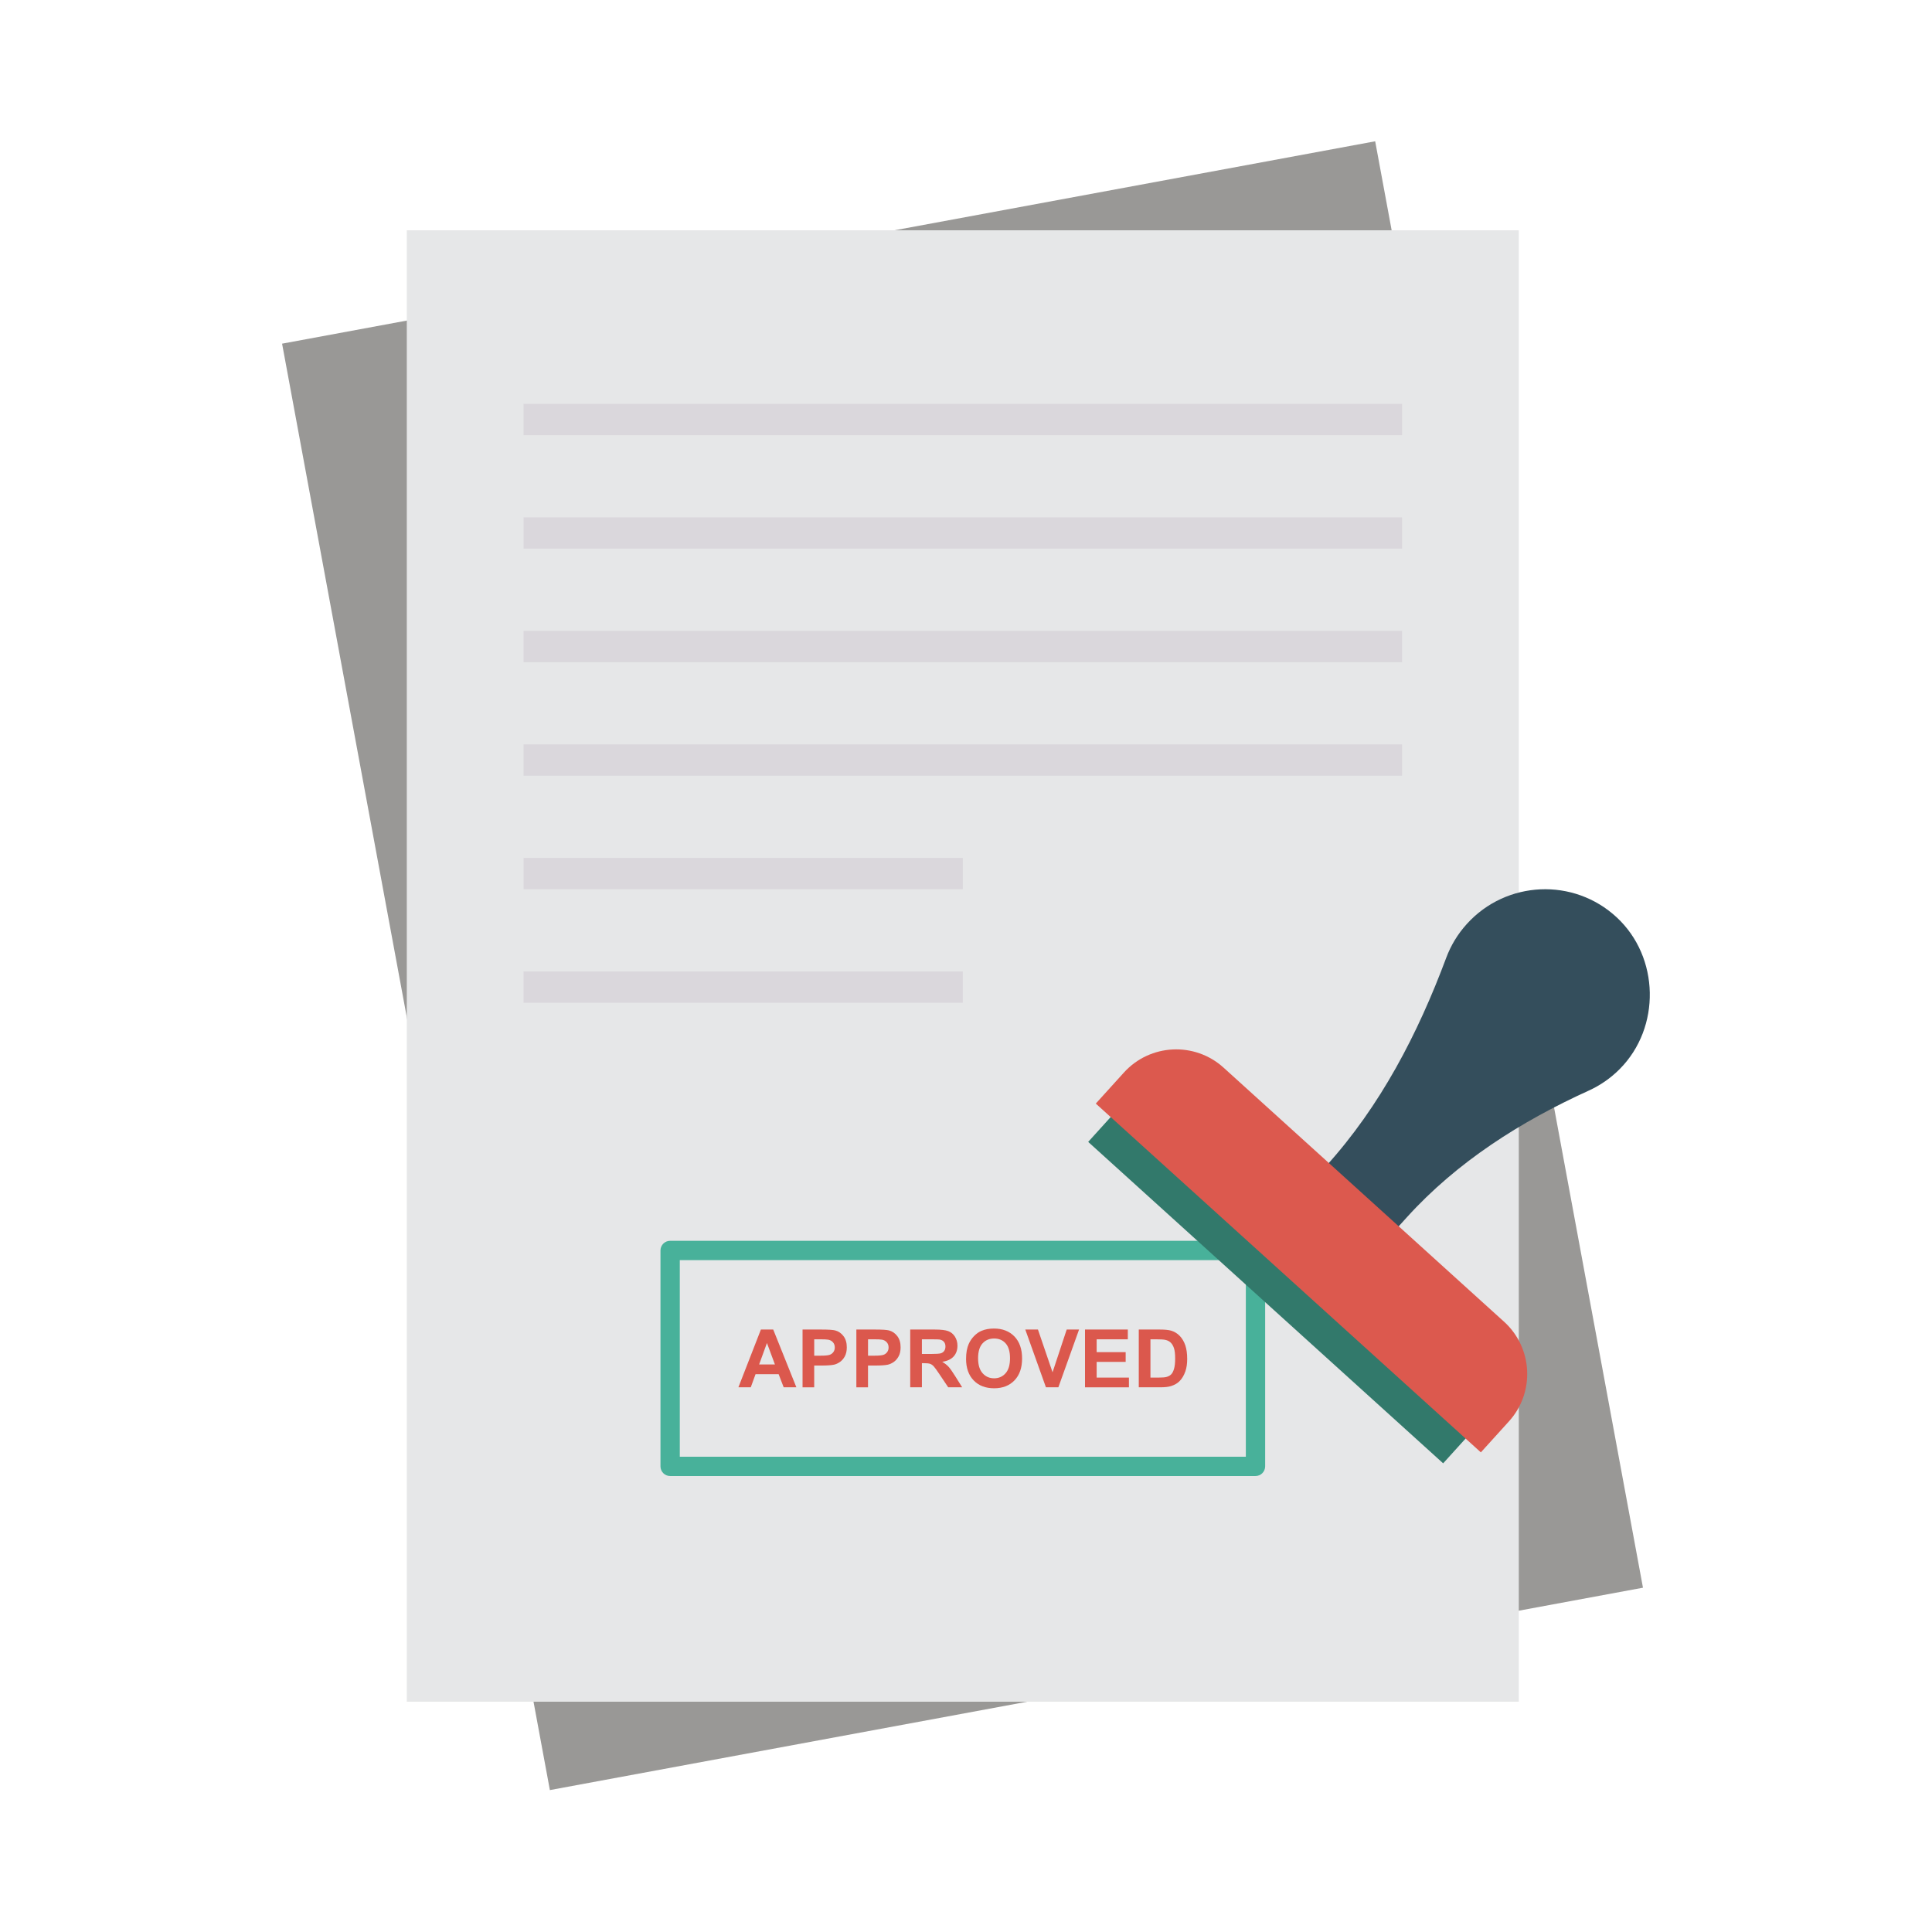 <?xml version="1.0"?>
<svg xmlns="http://www.w3.org/2000/svg" enable-background="new 0 0 100 100" height="512px" viewBox="0 0 100 100" width="512px" class=""><g><path d="m21.056 11.919h57.557v76.161h-57.557z" fill="#d6b251" transform="matrix(.983 -.182 .182 .983 -8.267 9.904)" data-original="#D6B251" class="active-path" style="fill:#999896" data-old_color="#d6b251"/><path d="m21.056 11.919h57.557v76.161h-57.557z" fill="#e6e7e8" data-original="#E6E7E8" class=""/><g fill="#dad7dc"><path d="m49.024-1.023h1.621v45.472h-1.621z" transform="matrix(0 1 -1 0 71.548 -28.121)" data-original="#DAD7DC" class=""/><path d="m49.024 4.853h1.621v45.472h-1.621z" transform="matrix(0 1 -1 0 77.424 -22.246)" data-original="#DAD7DC" class=""/><path d="m49.024 10.729h1.621v45.472h-1.621z" transform="matrix(0 1 -1 0 83.299 -16.37)" data-original="#DAD7DC" class=""/><path d="m49.024 16.604h1.621v45.472h-1.621z" transform="matrix(0 1 -1 0 89.175 -10.494)" data-original="#DAD7DC" class=""/><path d="m37.656 33.848h1.621v22.736h-1.621z" transform="matrix(0 1 -1 0 83.683 6.749)" data-original="#DAD7DC" class=""/><path d="m37.656 39.724h1.621v22.736h-1.621z" transform="matrix(0 1 -1 0 89.558 12.625)" data-original="#DAD7DC" class=""/></g><path d="m64.984 76.399h-30.298c-.276 0-.5-.224-.5-.5v-11.175c0-.276.224-.5.5-.5h30.298c.276 0 .5.224.5.5v11.175c0 .276-.224.5-.5.5zm-29.798-1h29.298v-10.175h-29.298z" fill="#48b19a" data-original="#48B19A"/><path d="m83.842 55.328c-.476.481-1.022.855-1.608 1.121-3.529 1.604-6.819 3.69-9.421 6.564l-2.021 2.231-3.616-3.275 1.454-1.606c2.82-3.113 4.759-6.855 6.227-10.79.234-.628.589-1.223 1.067-1.75 2.039-2.251 5.529-2.412 7.76-.338 2.216 2.06 2.287 5.693.158 7.843z" fill="#344e5c" data-original="#344E5C" class=""/><path d="m53.965 65.218h24.795v2.571h-24.795z" fill="#32796b" transform="matrix(.741 .671 -.671 .741 61.823 -27.338)" data-original="#32796B" class=""/><path d="m77.848 68.41-14.516-13.149c-1.495-1.354-3.806-1.24-5.16.255l-1.454 1.605 19.931 18.053 1.454-1.605c1.354-1.495 1.24-3.805-.255-5.16z" fill="#dc594e" data-original="#DC594E" class=""/><g fill="#db584d"><path d="m41.22 71.806h-.657l-.261-.679h-1.195l-.247.679h-.64l1.164-2.989h.638zm-1.111-1.183-.412-1.109-.404 1.109z" data-original="#DB584D" class="" style="fill:#DB584D"/><path d="m41.54 71.806v-2.989h.969c.367 0 .606.015.718.045.171.045.315.142.43.293.116.15.173.344.173.582 0 .184-.033.338-.1.463s-.151.223-.254.295c-.103.071-.207.119-.313.142-.144.029-.353.043-.626.043h-.394v1.128h-.604zm.604-2.484v.848h.33c.238 0 .397-.016.477-.047.08-.031.143-.08.189-.147.046-.067.068-.144.068-.232 0-.109-.032-.198-.096-.269-.064-.071-.145-.115-.243-.133-.072-.014-.217-.02-.434-.02z" data-original="#DB584D" class="" style="fill:#DB584D"/><path d="m44.325 71.806v-2.989h.969c.367 0 .606.015.718.045.171.045.315.142.43.293.116.15.173.344.173.582 0 .184-.033.338-.1.463-.067.125-.151.223-.254.295s-.207.119-.313.142c-.144.029-.353.043-.626.043h-.394v1.128h-.604zm.604-2.484v.848h.33c.238 0 .397-.016.477-.047s.143-.08.189-.147c.046-.067.068-.144.068-.232 0-.109-.032-.198-.096-.269-.064-.071-.145-.115-.243-.133-.072-.014-.217-.02-.434-.02z" data-original="#DB584D" class="" style="fill:#DB584D"/><path d="m47.113 71.806v-2.989h1.27c.319 0 .552.027.696.081.145.054.261.149.348.286.087.137.131.294.131.471 0 .224-.066.41-.198.556s-.329.238-.591.276c.13.076.238.16.323.251s.199.253.344.485l.365.583h-.722l-.436-.65c-.155-.232-.261-.379-.318-.439s-.118-.102-.181-.124c-.064-.022-.165-.034-.304-.034h-.122v1.248h-.604zm.604-1.725h.447c.29 0 .47-.012.542-.037.072-.024.128-.067.169-.126.041-.06.061-.135.061-.224 0-.101-.027-.182-.081-.244s-.129-.101-.227-.117c-.049-.007-.196-.01-.44-.01h-.471v.759z" data-original="#DB584D" class="" style="fill:#DB584D"/><path d="m50.004 70.329c0-.305.046-.56.137-.767.068-.152.161-.289.278-.41.118-.121.246-.211.386-.269.186-.079.401-.118.644-.118.44 0 .793.137 1.057.41.264.273.397.653.397 1.14 0 .483-.131.86-.394 1.133-.262.273-.613.409-1.052.409-.445 0-.798-.136-1.06-.407-.262-.271-.394-.645-.394-1.12zm.622-.02c0 .338.078.595.234.77.156.175.355.262.595.262s.438-.087.592-.26c.154-.173.231-.433.231-.78 0-.343-.075-.598-.225-.767-.15-.169-.35-.253-.598-.253s-.449.085-.602.256-.228.428-.228.772z" data-original="#DB584D" class="" style="fill:#DB584D"/><path d="m54.137 71.806-1.068-2.989h.655l.756 2.212.732-2.212h.64l-1.071 2.989z" data-original="#DB584D" class="" style="fill:#DB584D"/><path d="m56.16 71.806v-2.989h2.216v.506h-1.613v.663h1.501v.504h-1.501v.814h1.67v.504h-2.274z" data-original="#DB584D" class="" style="fill:#DB584D"/><path d="m58.943 68.817h1.103c.249 0 .438.019.569.057.175.052.326.143.451.275.125.132.22.293.285.484.065.191.098.427.098.707 0 .246-.031.458-.092.636-.075.217-.181.394-.32.528-.105.102-.246.181-.424.239-.133.042-.311.063-.534.063h-1.136v-2.989zm.604.506v1.98h.451c.169 0 .29-.01.365-.029.098-.024.179-.066.244-.124.065-.058.117-.155.158-.289.041-.134.061-.316.061-.547 0-.231-.02-.408-.061-.532-.041-.124-.098-.22-.171-.29s-.167-.116-.279-.141c-.084-.019-.249-.029-.495-.029h-.271z" data-original="#DB584D" class="" style="fill:#DB584D"/></g></g> </svg>
